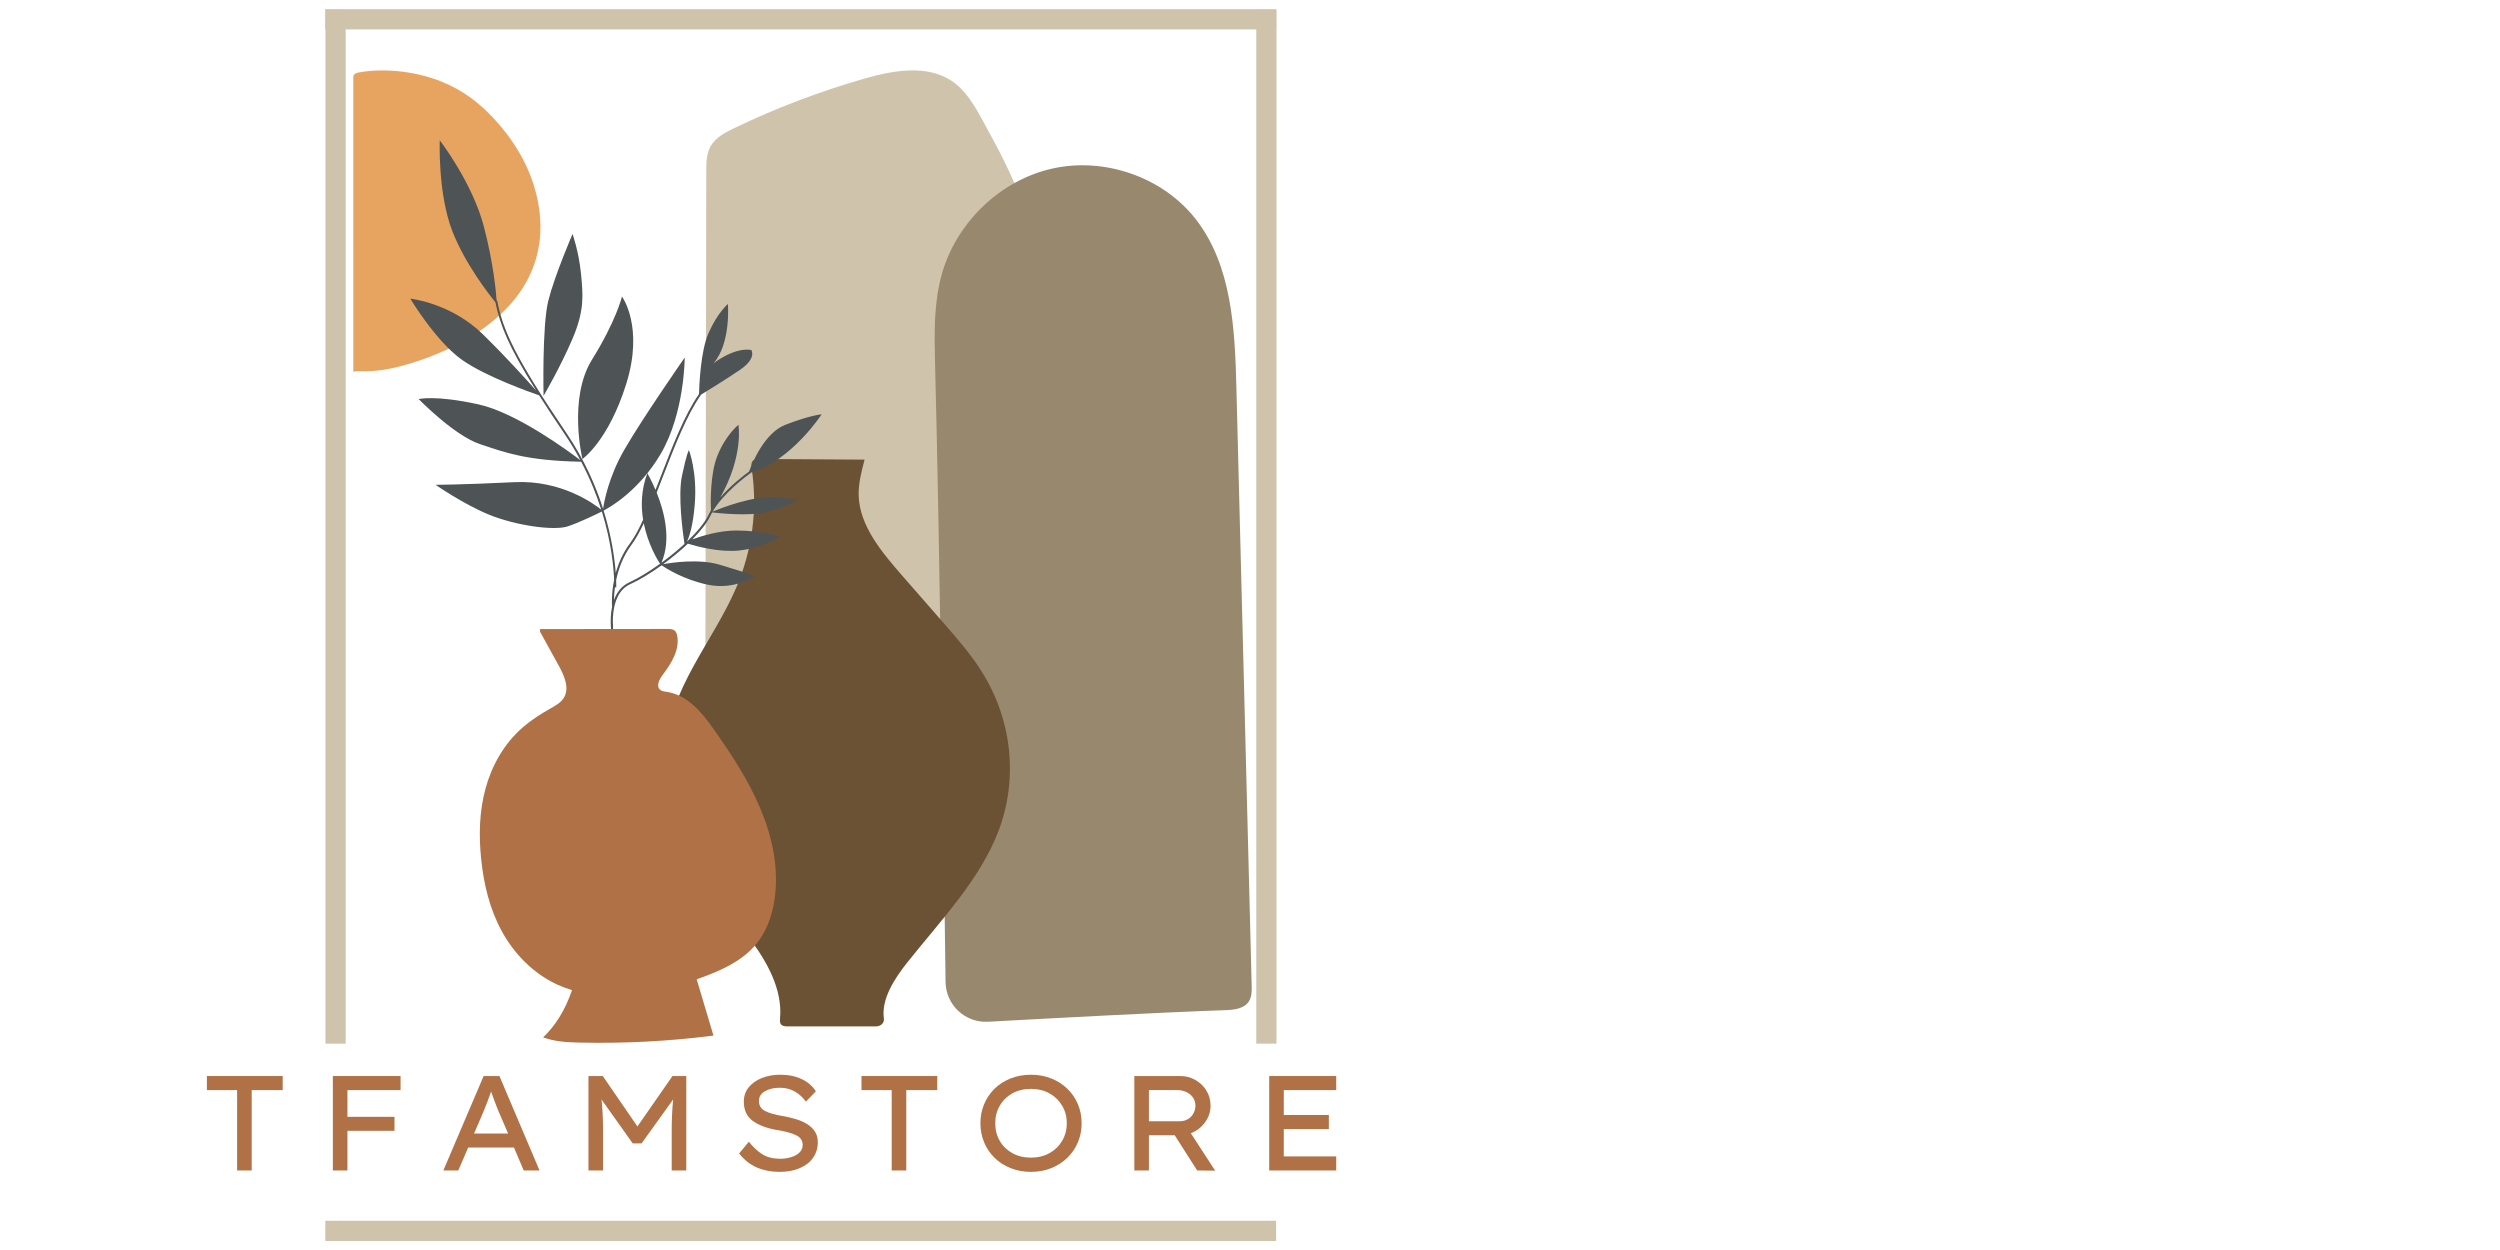 <svg version="1.2" preserveAspectRatio="xMidYMid meet" height="300" viewBox="0 0 450 225" zoomAndPan="magnify" width="600" xmlns:xlink="http://www.w3.org/1999/xlink" xmlns="http://www.w3.org/2000/svg"><defs><clipPath id="a42e8b9cd5"><path d="M 0.16 1 L 176 1 L 176 6 L 0.16 6 Z M 0.16 1"></path></clipPath><clipPath id="006cb9a886"><rect height="191" y="0" width="177" x="0"></rect></clipPath><clipPath id="ff1e741792"><path d="M 168 29 L 225.48 29 L 225.48 184 L 168 184 Z M 168 29"></path></clipPath><clipPath id="a80d8bfb72"><path d="M 63.48 12 L 98 12 L 98 67 L 63.48 67 Z M 63.48 12"></path></clipPath><clipPath id="073fcacd15"><path d="M 86 113 L 140 113 L 140 187.855 L 86 187.855 Z M 86 113"></path></clipPath><clipPath id="dcb7094556"><path d="M 21 32 L 197 32 L 197 36.441 L 21 36.441 Z M 21 32"></path></clipPath><clipPath id="1bcb5c6b81"><rect height="37" y="0" width="214" x="0"></rect></clipPath></defs><g id="e6e8070aa4"><g transform="matrix(1,0,0,1,56,-0)"><g clip-path="url(#006cb9a886)"><path transform="matrix(0,-0.728,0.728,0,2.584,187.859)" d="M -0.001 2.501 L 255.661 2.501" style="fill:none;stroke-width:5;stroke-linecap:butt;stroke-linejoin:miter;stroke:#cfc3ab;stroke-opacity:1;stroke-miterlimit:4;"></path><path transform="matrix(0,-0.728,0.728,0,170.134,187.859)" d="M -0.001 2.498 L 255.661 2.498" style="fill:none;stroke-width:5;stroke-linecap:butt;stroke-linejoin:miter;stroke:#cfc3ab;stroke-opacity:1;stroke-miterlimit:4;"></path><g clip-path="url(#a42e8b9cd5)" clip-rule="nonzero"><path transform="matrix(0.728,0,0,0.728,2.552,1.657)" d="M -0.001 2.498 L 235.101 2.498" style="fill:none;stroke-width:5;stroke-linecap:butt;stroke-linejoin:miter;stroke:#cfc3ab;stroke-opacity:1;stroke-miterlimit:4;"></path></g></g></g><path d="M 187.395 68.977 C 187.145 94.875 186.887 120.777 186.637 146.676 C 186.605 149.898 186.484 153.379 184.402 155.914 C 181.609 159.32 176.449 159.699 171.922 159.684 C 160.078 159.633 147.789 161.23 135.91 160.469 C 131.801 160.211 128.531 157.086 128.258 153.145 C 127.73 145.426 126.949 132.738 126.961 125.527 C 127.016 93.961 127.07 62.391 127.129 30.824 C 127.129 29.25 127.156 27.594 127.965 26.23 C 128.863 24.719 130.559 23.832 132.176 23.055 C 139.648 19.465 147.453 16.492 155.461 14.188 C 160.672 12.684 166.73 11.578 171.23 14.516 C 173.855 16.234 175.438 19.047 176.914 21.746 C 179.562 26.582 182.215 31.441 184 36.621 C 187.566 46.961 187.496 58.09 187.395 68.977 Z M 187.395 68.977" style="stroke:none;fill-rule:nonzero;fill:#cfc3ab;fill-opacity:1;"></path><g clip-path="url(#ff1e741792)" clip-rule="nonzero"><path d="M 224.777 180.281 C 223.902 181.598 222.074 181.777 220.496 181.832 C 209.234 182.211 188.875 183.309 177.867 183.914 C 173.734 184.145 170.254 180.895 170.203 176.766 C 169.93 155.93 169.133 97.207 168.316 65.633 C 168.176 60.191 168.051 54.656 169.508 49.41 C 172.09 40.137 179.965 32.477 189.367 30.352 C 198.766 28.227 209.289 31.844 215.219 39.434 C 221.734 47.777 222.281 59.156 222.551 69.734 C 223.469 105.605 224.379 141.473 225.301 177.336 C 225.332 178.348 225.336 179.434 224.777 180.281 Z M 224.777 180.281" style="stroke:none;fill-rule:nonzero;fill:#98886e;fill-opacity:1;"></path></g><path d="M 179.664 149.75 C 176.316 158.398 169.379 165.633 163.371 173.168 C 160.984 176.164 158.59 179.867 159.102 183.367 C 159.211 184.098 158.547 184.75 157.676 184.75 C 154.191 184.75 146.426 184.75 141.801 184.75 C 141.422 184.75 141.004 184.738 140.719 184.523 C 140.344 184.242 140.371 183.742 140.41 183.32 C 140.871 178.137 138.121 173.129 134.809 168.766 C 131.492 164.398 127.531 160.34 125.062 155.582 C 122.977 151.562 122.047 147.191 121.156 142.859 C 120.59 140.117 120.035 137.344 120.086 134.555 C 120.258 124.312 128.309 115.535 132.461 105.918 C 135.426 99.047 136.41 91.562 135.297 84.305 C 135.211 83.758 135.176 83.086 135.723 82.777 C 136.008 82.613 136.371 82.613 136.715 82.613 C 143.02 82.652 149.324 82.695 155.629 82.734 C 155.062 84.883 154.492 87.051 154.562 89.246 C 154.738 94.652 158.688 99.371 162.48 103.711 C 164.898 106.48 167.316 109.254 169.742 112.02 C 172.199 114.832 174.66 117.656 176.617 120.734 C 182.207 129.527 183.332 140.273 179.664 149.75 Z M 179.664 149.75" style="stroke:none;fill-rule:nonzero;fill:#6b5234;fill-opacity:1;"></path><g clip-path="url(#a80d8bfb72)" clip-rule="nonzero"><path d="M 79.414 14.664 C 83.469 16.289 86.289 18.613 88.559 20.992 C 93.168 25.828 95.867 31.121 96.867 36.488 C 97.902 42.004 97.117 47.684 93.387 52.879 C 89.652 58.078 82.805 62.77 73.512 65.527 C 70.719 66.355 67.539 67.016 64.348 66.785 L 63.598 66.918 C 63.598 49.277 63.598 31.641 63.594 14 C 63.594 13.75 63.605 13.484 63.898 13.289 C 64.148 13.117 64.566 13.035 64.961 12.977 C 69.863 12.184 75.352 13.035 79.414 14.664 Z M 79.414 14.664" style="stroke:none;fill-rule:nonzero;fill:#e7a460;fill-opacity:1;"></path></g><path d="M 97.84 71.258 C 97.84 71.258 97.559 58.68 98.695 54.133 C 99.832 49.586 103.059 42.113 103.059 42.113 C 103.059 42.113 104.195 45.328 104.574 49.215 C 104.957 53.098 105.238 55.836 103.059 60.953 C 100.879 66.066 97.84 71.258 97.84 71.258 Z M 104.836 82.625 C 104.836 82.625 109.504 79.406 112.727 69.09 C 115.949 58.773 111.957 53.379 111.957 53.379 C 111.957 53.379 110.922 57.734 106.559 64.738 C 102.207 71.738 104.836 82.625 104.836 82.625 Z M 127.879 92.828 C 127.25 94.145 126.07 95.621 124.617 97.086 C 126.383 96.445 129.523 95.492 132.551 95.492 C 137.102 95.492 140.328 96.57 140.328 96.57 C 140.328 96.57 137.492 98.617 133.031 99.09 C 129.492 99.461 125.379 98.34 123.824 97.863 C 122.453 99.16 120.906 100.43 119.355 101.559 C 120.836 101.285 125.77 100.527 129.52 101.645 C 133.977 102.973 135.871 103.66 135.871 103.66 C 135.871 103.66 132.391 106.285 127.402 105.246 C 123.035 104.336 119.824 102.262 119.086 101.758 C 117.043 103.223 115.031 104.438 113.477 105.133 C 109.199 107.035 110.492 114.32 110.504 114.398 L 110.141 114.461 C 110.109 114.281 109.656 111.738 110.172 109.238 C 110.141 108.789 110.035 106.848 110.543 104.387 C 110.461 102.246 110.074 97.688 108.332 92.07 C 107.555 92.461 104.434 94 102.207 94.742 C 99.645 95.594 92.723 94.555 88.074 92.66 C 83.43 90.766 78.402 87.262 78.402 87.262 C 78.402 87.262 83.051 87.262 92.625 86.789 C 101.02 86.379 106.902 90.676 108.223 91.738 C 107.367 89.047 106.199 86.125 104.613 83.113 C 94.797 82.922 90.973 81.48 86.363 79.93 C 81.719 78.367 75.363 71.836 75.363 71.836 C 75.363 71.836 78.305 71.074 86.082 72.777 C 93.027 74.297 102.516 81.34 104.465 82.832 C 103.645 81.297 102.723 79.738 101.668 78.18 C 99.875 75.527 98.348 73.211 97.043 71.16 C 95.473 70.621 87.496 67.805 83.234 64.824 C 78.496 61.512 73.848 53.754 73.848 53.754 C 73.848 53.754 81.148 54.512 86.934 60.188 C 91.289 64.457 94.969 68.562 96.527 70.336 C 91.496 62.332 90.012 58.5 89.172 54.406 C 88.086 53.074 83.746 47.562 81.434 41.637 C 78.777 34.82 79.156 25.262 79.156 25.262 C 79.156 25.262 85.039 32.836 87.125 40.883 C 88.816 47.402 89.277 52.441 89.391 54.117 L 89.484 54.102 C 90.527 59.395 92.574 64.098 101.973 77.98 C 105.172 82.711 107.234 87.418 108.555 91.582 C 108.75 90.27 109.562 85.852 112.34 81.02 C 115.66 75.246 123.25 64.359 123.25 64.359 C 123.25 64.359 123.25 74.391 118.883 81.773 C 114.934 88.461 109.613 91.406 108.652 91.902 C 110.133 96.668 110.652 100.688 110.832 103.141 C 111.312 101.41 112.109 99.516 113.43 97.754 C 114.207 96.719 114.977 95.266 115.758 93.555 C 115.352 91.043 115.406 88.156 116.52 85.191 C 116.52 85.191 117.223 86.363 117.992 88.18 C 118.305 87.387 118.617 86.578 118.934 85.762 C 121.062 80.25 123.266 74.559 125.82 70.934 C 125.855 69.449 126.102 63.234 127.516 60.004 C 129.129 56.312 131.023 54.719 131.023 54.719 C 131.023 54.719 131.602 61.805 128.422 65.402 C 128.422 65.402 132.113 62.477 135.223 62.992 C 135.223 62.992 136.336 64.457 133.113 66.633 C 130.492 68.402 127.32 70.348 126.215 71.02 C 123.652 74.602 121.43 80.34 119.281 85.895 C 118.918 86.832 118.559 87.766 118.199 88.672 C 119.535 91.988 120.895 97.074 119.062 101.289 C 120.488 100.25 121.922 99.094 123.211 97.906 C 123.199 97.84 123.188 97.754 123.172 97.656 C 122.902 95.844 122.004 89.227 122.754 85.652 C 123.625 81.484 124.004 81.012 124.004 81.012 C 124.004 81.012 125.551 84.918 125.047 90.898 C 124.727 94.68 124.09 96.566 123.668 97.445 C 123.684 97.438 123.699 97.434 123.715 97.422 C 125.438 95.781 126.848 94.113 127.535 92.664 C 127.668 92.395 127.812 92.121 127.965 91.855 C 127.91 90.484 127.812 85.309 129.125 82.051 C 130.641 78.262 132.918 76.469 132.918 76.469 C 132.918 76.469 133.898 82.012 129.641 89.566 C 131.531 87.371 133.855 85.586 134.836 84.875 C 135.328 83.504 137.543 77.953 141.355 76.469 C 145.719 74.766 147.898 74.574 147.898 74.574 C 147.898 74.574 142.574 82.812 135.246 85.039 C 134.195 85.793 130.188 88.805 128.266 92.09 C 129.602 91.539 135.52 89.195 139.367 89.531 C 143.73 89.91 143.73 89.91 143.73 89.91 C 143.73 89.91 141.266 91.387 137.758 92.211 C 134.617 92.949 129.27 92.363 128.188 92.238 C 128.078 92.434 127.973 92.633 127.879 92.828 Z M 118.809 101.48 C 118.363 100.801 116.629 97.988 115.879 94.184 C 115.16 95.707 114.449 97.012 113.734 97.973 C 112.141 100.102 111.324 102.418 110.91 104.406 C 110.938 105.23 110.93 105.703 110.93 105.727 L 110.688 105.719 C 110.562 106.625 110.52 107.414 110.516 108.016 C 111 106.668 111.859 105.453 113.332 104.797 C 114.812 104.121 116.793 102.93 118.809 101.48 Z M 118.809 101.48" style="stroke:none;fill-rule:nonzero;fill:#4e5356;fill-opacity:1;"></path><g clip-path="url(#073fcacd15)" clip-rule="nonzero"><path d="M 139.453 161.668 C 139.02 164.848 137.891 168.027 135.645 170.477 C 133.117 173.238 129.418 174.84 125.758 176.148 C 125.641 176.191 125.516 176.234 125.395 176.273 C 125.453 176.445 125.516 176.629 125.562 176.805 C 126.516 180.004 127.473 183.203 128.422 186.406 C 120.402 187.43 112.348 187.848 104.297 187.664 C 102.102 187.613 99.891 187.512 97.762 186.719 C 99.984 184.66 101.797 181.68 102.965 178.219 C 102.09 177.953 101.234 177.645 100.402 177.27 C 96 175.262 92.57 171.711 90.352 167.672 C 88.137 163.637 87.07 159.137 86.609 154.633 C 86.172 150.391 86.266 146.062 87.398 141.926 C 88.527 137.793 90.727 133.852 94.094 130.926 C 95.594 129.625 97.293 128.539 99.047 127.547 C 99.914 127.059 100.824 126.559 101.379 125.773 C 102.625 124.016 101.609 121.691 100.574 119.816 C 99.449 117.777 98.332 115.738 97.207 113.703 L 97.215 113.234 C 104.863 113.227 112.504 113.219 120.152 113.211 C 120.586 113.211 121.062 113.219 121.402 113.477 C 121.711 113.707 121.836 114.086 121.902 114.453 C 122.355 116.969 120.852 119.414 119.258 121.508 C 118.625 122.344 118.027 123.637 118.922 124.23 C 119.23 124.438 119.629 124.477 120.008 124.531 C 123.793 125.109 126.367 128.285 128.453 131.242 C 131.688 135.82 134.77 140.527 136.898 145.621 C 139.043 150.723 140.195 156.254 139.453 161.668 Z M 139.453 161.668" style="stroke:none;fill-rule:nonzero;fill:#b07146;fill-opacity:1;"></path></g><g transform="matrix(1,0,0,1,35,187)"><g clip-path="url(#1bcb5c6b81)"><g style="fill:#b07146;fill-opacity:1;"><g transform="translate(0.758, 23.686)"><path d="M 6.922 0 L 6.922 -14.469 L 1.484 -14.469 L 1.484 -17 L 15.125 -17 L 15.125 -14.469 L 9.547 -14.469 L 9.547 0 Z M 6.922 0" style="stroke:none"></path></g></g><g style="fill:#b07146;fill-opacity:1;"><g transform="translate(21.711, 23.686)"><path d="M 3.203 0 L 3.203 -17 L 15.391 -17 L 15.391 -14.469 L 5.828 -14.469 L 5.828 -9.656 L 14.297 -9.656 L 14.297 -7.141 L 5.828 -7.141 L 5.828 0 Z M 3.203 0" style="stroke:none"></path></g></g><g style="fill:#b07146;fill-opacity:1;"><g transform="translate(43.537, 23.686)"><path d="M 15.734 0 L 13.984 -4.125 L 5.734 -4.125 L 3.953 0 L 1.266 0 L 8.516 -17 L 11.359 -17 L 18.578 0 Z M 8.547 -10.734 L 6.797 -6.656 L 12.922 -6.656 L 11.125 -10.828 C 10.914 -11.359 10.703 -11.906 10.484 -12.469 C 10.273 -13.031 10.066 -13.609 9.859 -14.203 C 9.629 -13.586 9.41 -12.988 9.203 -12.406 C 8.992 -11.82 8.773 -11.266 8.547 -10.734 Z M 8.547 -10.734" style="stroke:none"></path></g></g><g style="fill:#b07146;fill-opacity:1;"><g transform="translate(67.719, 23.686)"><path d="M 5.781 -17 L 12.016 -7.922 L 18.328 -17 L 20.812 -17 L 20.812 0 L 18.188 0 L 18.188 -7.062 C 18.188 -8.102 18.207 -9.086 18.25 -10.016 C 18.289 -10.941 18.359 -11.867 18.453 -12.797 L 12.766 -4.875 L 11.172 -4.875 L 5.562 -12.766 C 5.656 -11.848 5.723 -10.926 5.766 -10 C 5.805 -9.082 5.828 -8.102 5.828 -7.062 L 5.828 0 L 3.203 0 L 3.203 -17 Z M 5.781 -17" style="stroke:none"></path></g></g><g style="fill:#b07146;fill-opacity:1;"><g transform="translate(96.077, 23.686)"><path d="M 3.719 -5.172 C 4.488 -4.203 5.301 -3.445 6.156 -2.906 C 7.02 -2.375 8.098 -2.109 9.391 -2.109 C 10.055 -2.109 10.695 -2.203 11.312 -2.391 C 11.926 -2.578 12.426 -2.852 12.812 -3.219 C 13.207 -3.582 13.406 -4.039 13.406 -4.594 C 13.406 -5.395 13 -5.984 12.188 -6.359 C 11.375 -6.742 10.242 -7.051 8.797 -7.281 C 6.961 -7.594 5.504 -8.141 4.422 -8.922 C 3.348 -9.703 2.812 -10.859 2.812 -12.391 C 2.812 -13.391 3.109 -14.254 3.703 -14.984 C 4.305 -15.711 5.102 -16.27 6.094 -16.656 C 7.082 -17.039 8.164 -17.234 9.344 -17.234 C 10.832 -17.234 12.125 -16.973 13.219 -16.453 C 14.312 -15.941 15.164 -15.207 15.781 -14.25 L 13.984 -12.391 C 13.461 -13.129 12.812 -13.727 12.031 -14.188 C 11.25 -14.656 10.332 -14.891 9.281 -14.891 C 8.227 -14.891 7.336 -14.68 6.609 -14.266 C 5.891 -13.848 5.531 -13.27 5.531 -12.531 C 5.531 -11.676 5.91 -11.062 6.672 -10.688 C 7.43 -10.312 8.445 -10.02 9.719 -9.812 C 10.539 -9.676 11.332 -9.492 12.094 -9.266 C 12.852 -9.047 13.535 -8.754 14.141 -8.391 C 14.742 -8.023 15.223 -7.578 15.578 -7.047 C 15.941 -6.523 16.125 -5.883 16.125 -5.125 C 16.125 -4.039 15.844 -3.098 15.281 -2.297 C 14.727 -1.492 13.93 -0.867 12.891 -0.422 C 11.859 0.023 10.641 0.25 9.234 0.25 C 7.742 0.25 6.391 -0.008 5.172 -0.531 C 3.953 -1.051 2.883 -1.895 1.969 -3.062 Z M 3.719 -5.172" style="stroke:none"></path></g></g><g style="fill:#b07146;fill-opacity:1;"><g transform="translate(118.583, 23.686)"><path d="M 6.922 0 L 6.922 -14.469 L 1.484 -14.469 L 1.484 -17 L 15.125 -17 L 15.125 -14.469 L 9.547 -14.469 L 9.547 0 Z M 6.922 0" style="stroke:none"></path></g></g><g style="fill:#b07146;fill-opacity:1;"><g transform="translate(139.536, 23.686)"><path d="M 20.156 -8.5 C 20.156 -7.27 19.93 -6.125 19.484 -5.062 C 19.035 -4 18.398 -3.07 17.578 -2.281 C 16.766 -1.488 15.801 -0.867 14.688 -0.422 C 13.582 0.023 12.367 0.25 11.047 0.25 C 9.723 0.25 8.5 0.023 7.375 -0.422 C 6.258 -0.867 5.297 -1.488 4.484 -2.281 C 3.68 -3.07 3.055 -4 2.609 -5.062 C 2.16 -6.125 1.938 -7.27 1.938 -8.5 C 1.938 -9.727 2.16 -10.875 2.609 -11.938 C 3.055 -13 3.68 -13.926 4.484 -14.719 C 5.297 -15.508 6.258 -16.125 7.375 -16.562 C 8.5 -17.008 9.723 -17.234 11.047 -17.234 C 12.367 -17.234 13.582 -17.008 14.688 -16.562 C 15.801 -16.125 16.766 -15.508 17.578 -14.719 C 18.398 -13.926 19.035 -13 19.484 -11.938 C 19.93 -10.875 20.156 -9.727 20.156 -8.5 Z M 17.484 -8.5 C 17.484 -9.676 17.207 -10.727 16.656 -11.656 C 16.102 -12.594 15.344 -13.332 14.375 -13.875 C 13.406 -14.414 12.297 -14.688 11.047 -14.688 C 9.766 -14.688 8.641 -14.414 7.672 -13.875 C 6.711 -13.332 5.961 -12.594 5.422 -11.656 C 4.879 -10.727 4.609 -9.676 4.609 -8.5 C 4.609 -7.312 4.879 -6.254 5.422 -5.328 C 5.961 -4.398 6.711 -3.664 7.672 -3.125 C 8.641 -2.582 9.766 -2.312 11.047 -2.312 C 12.297 -2.312 13.406 -2.582 14.375 -3.125 C 15.344 -3.664 16.102 -4.406 16.656 -5.344 C 17.207 -6.281 17.484 -7.332 17.484 -8.5 Z M 17.484 -8.5" style="stroke:none"></path></g></g><g style="fill:#b07146;fill-opacity:1;"><g transform="translate(165.975, 23.686)"><path d="M 16.922 -11.656 C 16.922 -10.551 16.586 -9.551 15.922 -8.656 C 15.266 -7.758 14.414 -7.109 13.375 -6.703 L 17.75 0.031 L 14.516 0 L 10.469 -6.344 L 5.828 -6.344 L 5.828 0 L 3.203 0 L 3.203 -17 L 11.516 -17 C 12.43 -17 13.301 -16.773 14.125 -16.328 C 14.957 -15.879 15.629 -15.25 16.141 -14.438 C 16.66 -13.633 16.922 -12.707 16.922 -11.656 Z M 10.953 -14.469 L 5.828 -14.469 L 5.828 -8.859 L 11.359 -8.859 C 11.93 -8.859 12.43 -8.988 12.859 -9.25 C 13.285 -9.508 13.613 -9.852 13.844 -10.281 C 14.082 -10.707 14.203 -11.172 14.203 -11.672 C 14.203 -12.223 14.055 -12.707 13.766 -13.125 C 13.473 -13.551 13.078 -13.879 12.578 -14.109 C 12.086 -14.348 11.547 -14.469 10.953 -14.469 Z M 10.953 -14.469" style="stroke:none"></path></g></g><g style="fill:#b07146;fill-opacity:1;"><g transform="translate(190.254, 23.686)"><path d="M 3.203 -17 L 15.266 -17 L 15.266 -14.469 L 5.828 -14.469 L 5.828 -9.984 L 13.938 -9.984 L 13.938 -7.453 L 5.828 -7.453 L 5.828 -2.531 L 15.266 -2.531 L 15.266 0 L 3.203 0 Z M 3.203 -17" style="stroke:none"></path></g></g><g clip-path="url(#dcb7094556)" clip-rule="nonzero"><path transform="matrix(0.728,0,0,0.728,23.552,32.736)" d="M -0.001 2.502 L 235.101 2.502" style="fill:none;stroke-width:5;stroke-linecap:butt;stroke-linejoin:miter;stroke:#cfc3ab;stroke-opacity:1;stroke-miterlimit:4;"></path></g></g></g></g></svg>